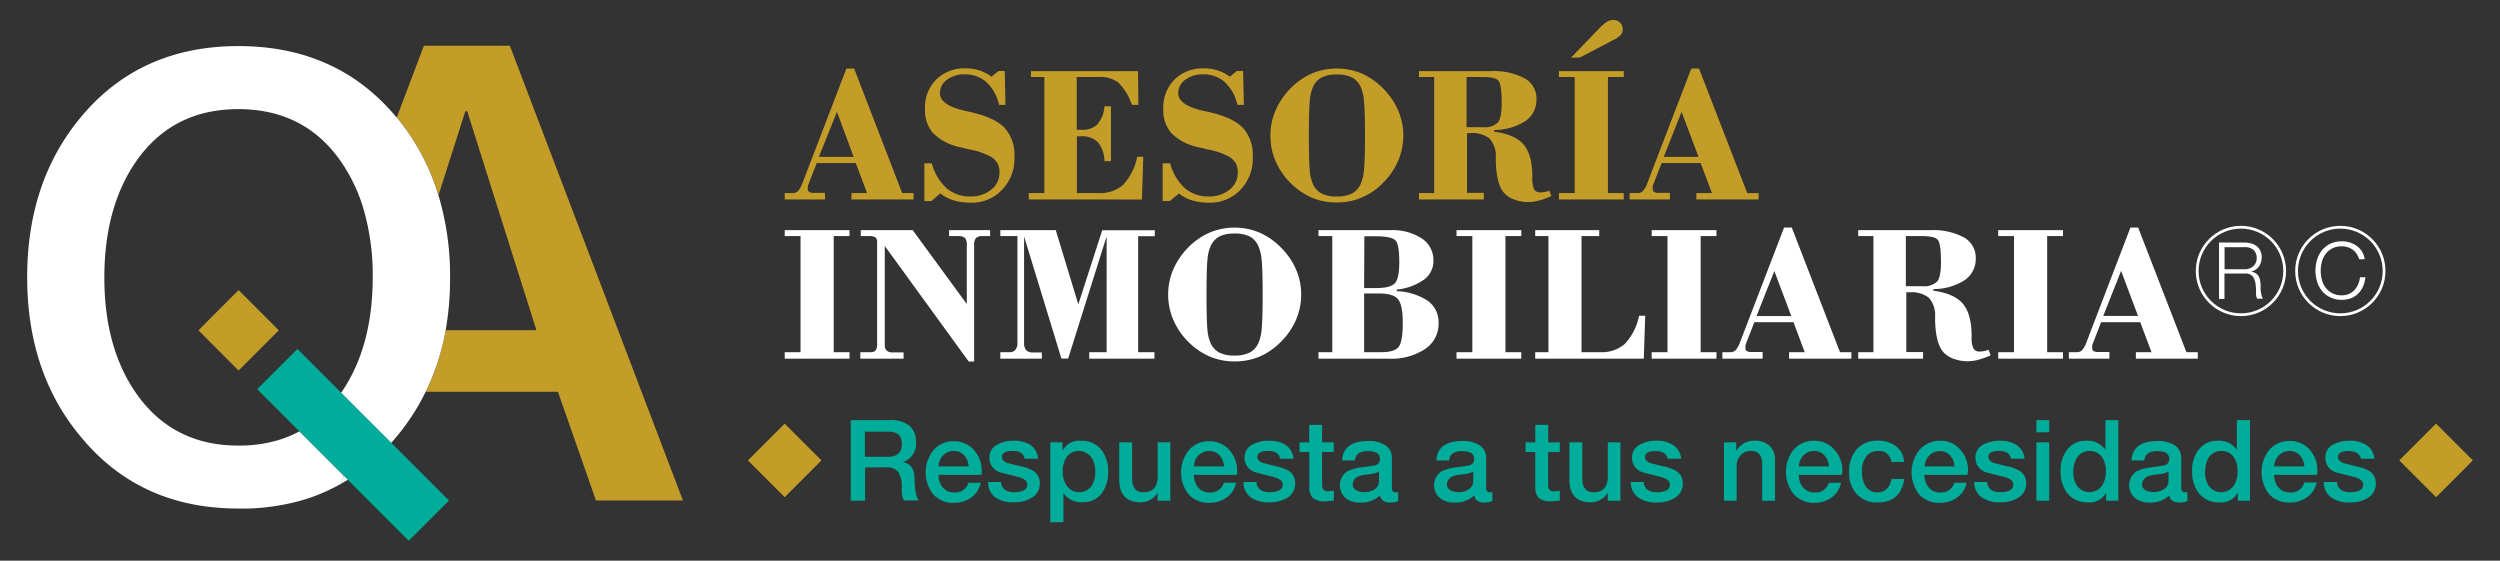 <svg id="Capa_1" data-name="Capa 1" xmlns="http://www.w3.org/2000/svg" viewBox="0 0 460 103.16"><rect x="0" y="0" width="460" height="103.16" fill="#333333" stroke="none"/><defs><style>.cls-1{fill:#c49d29;}.cls-2{fill:#00ad9a;}.cls-3{fill:#fff;}.cls-4{fill:none;stroke:#fff;stroke-miterlimit:10;stroke-width:0.51px;}</style></defs><title>QIA Inmobiliaria Web</title><path class="cls-1" d="M43.9,68.18l-7.39-7.4,7.39-7.4,7.4,7.4Z"/><path class="cls-1" d="M93.81,8.41H78L73,21.62a41.07,41.07,0,0,1,7.69,14.27l4.93-15.42h.35L98.7,60.76H82a43.34,43.34,0,0,1-3.66,11.33h24.32l7,20h16Z"/><polygon class="cls-2" points="71.99 81.47 67.1 76.58 62.79 72.27 56.28 65.76 54.73 64.21 47.33 71.61 52.22 76.49 55.08 79.36 63.27 87.55 63.99 88.27 75.22 99.5 82.62 92.1 71.99 81.47"/><path class="cls-3" d="M80.66,35.89A41.07,41.07,0,0,0,73,21.62L72.45,21Q61.65,8.49,43.9,8.48T15.35,21Q5,33,5,51T15.35,80.94Q26.15,93.59,43.9,93.57c.64,0,1.27,0,1.89,0a41.35,41.35,0,0,0,9.39-1.41A33.79,33.79,0,0,0,62.77,89l.5-1.43-8.19-8.19a20.92,20.92,0,0,1-4.63,1.81,25.39,25.39,0,0,1-6.55.8Q31.74,82,25,72.29q-5.81-8.4-5.8-21.26T25,29.76q6.7-9.69,18.88-9.68t18.88,9.68a30.84,30.84,0,0,1,4,8.26,43.51,43.51,0,0,1,1.82,13q0,12.84-5.8,21.24l4.31,4.31L72,81.47l.46-.53a40.58,40.58,0,0,0,5.86-8.85A43.34,43.34,0,0,0,82,60.76,54.31,54.31,0,0,0,82.81,51,51.15,51.15,0,0,0,80.66,35.89Z"/><path class="cls-3" d="M62.77,89,64,88.27l-.72-.72Z"/><path class="cls-2" d="M156.54,92.14V77.3h7.09a5.55,5.55,0,0,1,3.66,1,3.69,3.69,0,0,1,1.25,3,3.55,3.55,0,0,1-2.46,3.74v0c1.47.21,2.21,1.26,2.21,3.14s.27,3.33.81,3.91h-2.79a4.47,4.47,0,0,1-.39-2.18,5.64,5.64,0,0,0-.58-3A2.69,2.69,0,0,0,163,86h-3.82v6.11Zm2.6-12.72v4.63h4.26c1.69,0,2.54-.79,2.54-2.37s-.86-2.26-2.58-2.26Z"/><path class="cls-2" d="M180.6,87.38h-7.9a3.46,3.46,0,0,0,.7,2.23,2.66,2.66,0,0,0,2.19,1,2.51,2.51,0,0,0,2.62-1.79h2.24a4.36,4.36,0,0,1-1.71,2.7,5.3,5.3,0,0,1-3.15,1,4.92,4.92,0,0,1-3.87-1.56,6.54,6.54,0,0,1,0-8.09,4.82,4.82,0,0,1,3.8-1.68,4.75,4.75,0,0,1,3.72,1.66,5.55,5.55,0,0,1,1.4,3.83C180.64,86.85,180.62,87.12,180.6,87.38Zm-7.9-1.56h5.53a3.28,3.28,0,0,0-.8-2,2.46,2.46,0,0,0-1.91-.83,2.65,2.65,0,0,0-2,.81A2.9,2.9,0,0,0,172.7,85.82Z"/><path class="cls-2" d="M181.82,88.69h2.37c.11,1.25.93,1.87,2.44,1.87s2.43-.47,2.39-1.41c0-.67-.65-1.15-1.87-1.44-2-.5-3.14-.79-3.31-.87a2.74,2.74,0,0,1-1.79-2.66,2.59,2.59,0,0,1,1.52-2.41,6,6,0,0,1,3-.67,5.42,5.42,0,0,1,3,.75A3.38,3.38,0,0,1,191,84.41h-2.47c-.18-1-.91-1.44-2.18-1.44s-2,.37-2,1.1c0,.5.37.88,1.1,1.15.14,0,.94.25,2.4.58a7.13,7.13,0,0,1,2.39.91,2.61,2.61,0,0,1,1.08,2.23,3,3,0,0,1-1.56,2.7,6.19,6.19,0,0,1-3.25.79,5.56,5.56,0,0,1-3.36-.91A3.36,3.36,0,0,1,181.82,88.69Z"/><path class="cls-2" d="M193.26,96.11V81.39h2.24v1.46h.05a3.44,3.44,0,0,1,3.32-1.75,4.6,4.6,0,0,1,3.79,1.68,6.25,6.25,0,0,1,1.24,4,6.44,6.44,0,0,1-1.12,3.89,4.11,4.11,0,0,1-3.51,1.72,3.93,3.93,0,0,1-3.6-1.68h0v5.36Zm8.27-9.33a4.58,4.58,0,0,0-.74-2.64,2.82,2.82,0,0,0-4.46-.15,4.49,4.49,0,0,0-.78,2.79,4.35,4.35,0,0,0,.81,2.72,2.83,2.83,0,0,0,4.51-.12A4.71,4.71,0,0,0,201.53,86.78Z"/><path class="cls-2" d="M215.34,81.39V92.14H213v-1.5h0a3.29,3.29,0,0,1-1.3,1.29,3.42,3.42,0,0,1-1.76.5q-4,0-4-4.22V81.39h2.37V88c0,1.72.69,2.58,2.06,2.58,1.76,0,2.64-1,2.64-2.93V81.39Z"/><path class="cls-2" d="M227.59,87.38h-7.9a3.46,3.46,0,0,0,.7,2.23,2.66,2.66,0,0,0,2.19,1,2.51,2.51,0,0,0,2.62-1.79h2.24a4.36,4.36,0,0,1-1.71,2.7,5.3,5.3,0,0,1-3.15,1,4.92,4.92,0,0,1-3.87-1.56,6.58,6.58,0,0,1,0-8.09,4.82,4.82,0,0,1,3.8-1.68,4.77,4.77,0,0,1,3.73,1.66,5.59,5.59,0,0,1,1.39,3.83C227.63,86.85,227.61,87.12,227.59,87.38Zm-7.9-1.56h5.53a3.22,3.22,0,0,0-.8-2,2.46,2.46,0,0,0-1.91-.83,2.65,2.65,0,0,0-2,.81A2.9,2.9,0,0,0,219.69,85.82Z"/><path class="cls-2" d="M228.81,88.69h2.37c.11,1.25.93,1.87,2.44,1.87s2.43-.47,2.39-1.41c0-.67-.65-1.15-1.87-1.44-2-.5-3.14-.79-3.31-.87A2.74,2.74,0,0,1,229,84.18a2.59,2.59,0,0,1,1.52-2.41,6,6,0,0,1,3-.67,5.42,5.42,0,0,1,3,.75A3.38,3.38,0,0,1,238,84.41h-2.47c-.18-1-.91-1.44-2.18-1.44s-2,.37-2,1.1c0,.5.37.88,1.11,1.15.13,0,.93.25,2.39.58a7.13,7.13,0,0,1,2.39.91,2.61,2.61,0,0,1,1.08,2.23,3,3,0,0,1-1.56,2.7,6.13,6.13,0,0,1-3.24.79,5.57,5.57,0,0,1-3.37-.91A3.36,3.36,0,0,1,228.81,88.69Z"/><path class="cls-2" d="M239.11,83.16V81.39h1.78V78.17h2.37v3.22h2.15v1.77h-2.15V88.9a2.4,2.4,0,0,0,.17,1.1,1.07,1.07,0,0,0,1,.38,4.19,4.19,0,0,0,1-.09v1.83l-1.54.12a3.24,3.24,0,0,1-2.41-.7,2.89,2.89,0,0,1-.57-2V83.16Z"/><path class="cls-2" d="M256.11,84.22v5.53q0,.81.57.81a3.37,3.37,0,0,0,.58,0v1.64a4.53,4.53,0,0,1-1.5.27c-1,0-1.66-.43-1.83-1.31a5.06,5.06,0,0,1-3.72,1.31,4,4,0,0,1-2.56-.79,3.1,3.1,0,0,1,.21-4.93,8.48,8.48,0,0,1,2.81-.77l2.24-.33a1.18,1.18,0,0,0,1-1.18c0-1-.74-1.46-2.23-1.46s-2.27.57-2.37,1.71h-2.37q.21-3.59,4.89-3.58a5.58,5.58,0,0,1,2.93.71A2.64,2.64,0,0,1,256.11,84.22Zm-2.37,4.3V86.76a3.57,3.57,0,0,1-1.33.43l-1.58.21c-1.29.22-1.93.82-1.93,1.79a1.17,1.17,0,0,0,.79,1.08,3.2,3.2,0,0,0,1.39.29,3.29,3.29,0,0,0,1.73-.46A1.75,1.75,0,0,0,253.74,88.52Z"/><path class="cls-2" d="M273.45,84.22v5.53q0,.81.57.81a3.37,3.37,0,0,0,.58,0v1.64a4.49,4.49,0,0,1-1.5.27c-1.05,0-1.66-.43-1.83-1.31a5.06,5.06,0,0,1-3.72,1.31,4,4,0,0,1-2.56-.79,3.1,3.1,0,0,1,.21-4.93,8.48,8.48,0,0,1,2.81-.77l2.24-.33a1.18,1.18,0,0,0,1-1.18c0-1-.74-1.46-2.23-1.46s-2.27.57-2.37,1.71h-2.37q.21-3.59,4.89-3.58a5.55,5.55,0,0,1,2.93.71A2.64,2.64,0,0,1,273.45,84.22Zm-2.37,4.3V86.76a3.51,3.51,0,0,1-1.33.43l-1.58.21c-1.29.22-1.93.82-1.93,1.79a1.17,1.17,0,0,0,.79,1.08,3.23,3.23,0,0,0,1.39.29,3.27,3.27,0,0,0,1.73-.46A1.75,1.75,0,0,0,271.08,88.52Z"/><path class="cls-2" d="M280.71,83.16V81.39h1.79V78.17h2.37v3.22H287v1.77h-2.14V88.9A2.4,2.4,0,0,0,285,90a1,1,0,0,0,1,.38,4.08,4.08,0,0,0,1-.09v1.83l-1.54.12a3.26,3.26,0,0,1-2.41-.7,3,3,0,0,1-.56-2V83.16Z"/><path class="cls-2" d="M298.16,81.39V92.14h-2.33v-1.5h0a3.67,3.67,0,0,1-3.06,1.79c-2.68,0-4-1.41-4-4.22V81.39h2.37V88c0,1.72.68,2.58,2.06,2.58,1.75,0,2.64-1,2.64-2.93V81.39Z"/><path class="cls-2" d="M300.07,88.69h2.37c.11,1.25.92,1.87,2.43,1.87s2.44-.47,2.39-1.41c0-.67-.65-1.15-1.87-1.44q-3.06-.75-3.3-.87a2.72,2.72,0,0,1-1.79-2.66,2.58,2.58,0,0,1,1.52-2.41,6,6,0,0,1,3-.67,5.36,5.36,0,0,1,3,.75,3.39,3.39,0,0,1,1.52,2.56h-2.47Q306.54,83,304.62,83c-1.3,0-1.95.37-1.95,1.1,0,.5.37.88,1.1,1.15.14,0,.94.25,2.39.58a7,7,0,0,1,2.39.91,2.61,2.61,0,0,1,1.08,2.23,3,3,0,0,1-1.56,2.7,6.13,6.13,0,0,1-3.24.79,5.59,5.59,0,0,1-3.37-.91A3.35,3.35,0,0,1,300.07,88.69Z"/><path class="cls-2" d="M317.22,92.14V81.39h2.25V83l0,0a3.68,3.68,0,0,1,3.35-1.91,3.91,3.91,0,0,1,2.79.94,3.5,3.5,0,0,1,1,2.72v7.38h-2.37V85.38c0-1.6-.7-2.41-2.1-2.41a2.4,2.4,0,0,0-1.88.81,2.94,2.94,0,0,0-.72,2v6.34Z"/><path class="cls-2" d="M338.91,87.38H331a3.46,3.46,0,0,0,.7,2.23,2.68,2.68,0,0,0,2.19,1,2.51,2.51,0,0,0,2.62-1.79h2.24a4.36,4.36,0,0,1-1.71,2.7,5.3,5.3,0,0,1-3.15,1A4.92,4.92,0,0,1,330,90.87a6.58,6.58,0,0,1,0-8.09,4.83,4.83,0,0,1,3.81-1.68,4.75,4.75,0,0,1,3.72,1.66A5.54,5.54,0,0,1,339,86.59,7,7,0,0,1,338.91,87.38ZM331,85.82h5.53a3.22,3.22,0,0,0-.8-2,2.44,2.44,0,0,0-1.9-.83,2.68,2.68,0,0,0-2,.81A3,3,0,0,0,331,85.82Z"/><path class="cls-2" d="M350.35,85H348a2.19,2.19,0,0,0-2.46-2,2.67,2.67,0,0,0-1.93.73,4.29,4.29,0,0,0-1,3.18,4.58,4.58,0,0,0,.64,2.52,2.51,2.51,0,0,0,2.21,1.16,2.38,2.38,0,0,0,1.71-.65,3.11,3.11,0,0,0,.85-1.8h2.37q-.69,4.32-4.93,4.32a4.88,4.88,0,0,1-3.87-1.6,5.67,5.67,0,0,1-1.35-4,6.13,6.13,0,0,1,1.33-4.12,5,5,0,0,1,4-1.66,5.28,5.28,0,0,1,3.26,1A3.89,3.89,0,0,1,350.35,85Z"/><path class="cls-2" d="M362,87.38h-7.9a3.46,3.46,0,0,0,.71,2.23,2.65,2.65,0,0,0,2.18,1,2.51,2.51,0,0,0,2.62-1.79h2.25a4.38,4.38,0,0,1-1.72,2.7,5.25,5.25,0,0,1-3.15,1,4.92,4.92,0,0,1-3.87-1.56,6.58,6.58,0,0,1,0-8.09A4.85,4.85,0,0,1,357,81.1a4.75,4.75,0,0,1,3.72,1.66,5.54,5.54,0,0,1,1.39,3.83A7,7,0,0,1,362,87.38Zm-7.9-1.56h5.53a3.22,3.22,0,0,0-.8-2A2.44,2.44,0,0,0,357,83a2.68,2.68,0,0,0-2,.81A3,3,0,0,0,354.13,85.82Z"/><path class="cls-2" d="M363.26,88.69h2.37c.11,1.25.92,1.87,2.43,1.87s2.43-.47,2.39-1.41c0-.67-.65-1.15-1.87-1.44-2-.5-3.14-.79-3.31-.87a2.73,2.73,0,0,1-1.78-2.66A2.58,2.58,0,0,1,365,81.77a6,6,0,0,1,3-.67,5.41,5.41,0,0,1,3,.75,3.42,3.42,0,0,1,1.52,2.56H370c-.19-1-.91-1.44-2.19-1.44s-1.95.37-1.95,1.1c0,.5.36.88,1.1,1.15.14,0,.93.25,2.39.58a7,7,0,0,1,2.39.91,2.61,2.61,0,0,1,1.08,2.23,3,3,0,0,1-1.56,2.7,6.13,6.13,0,0,1-3.24.79,5.59,5.59,0,0,1-3.37-.91A3.35,3.35,0,0,1,363.26,88.69Z"/><path class="cls-2" d="M374.69,79.54V77.3h2.37v2.24Zm0,12.6V81.39h2.37V92.14Z"/><path class="cls-2" d="M389.77,77.3V92.14h-2.25V90.69h0a3.39,3.39,0,0,1-3.33,1.74,4.56,4.56,0,0,1-3.78-1.66,6.31,6.31,0,0,1-1.25-4.08,5.9,5.9,0,0,1,1.46-4.26,4.21,4.21,0,0,1,3.2-1.33,3.88,3.88,0,0,1,3.58,1.68h0V77.3Zm-8.28,9.58a4.37,4.37,0,0,0,.71,2.54,2.81,2.81,0,0,0,4.57-.07,4.49,4.49,0,0,0,.71-2.59,4.38,4.38,0,0,0-.8-2.78,2.85,2.85,0,0,0-4.52.22A4.84,4.84,0,0,0,381.49,86.88Z"/><path class="cls-2" d="M401.35,84.22v5.53c0,.54.18.81.56.81a3.37,3.37,0,0,0,.58,0v1.64a4.49,4.49,0,0,1-1.5.27c-1.05,0-1.66-.43-1.83-1.31a5,5,0,0,1-3.72,1.31,3.94,3.94,0,0,1-2.55-.79,3.09,3.09,0,0,1,.2-4.93,8.48,8.48,0,0,1,2.81-.77l2.25-.33a1.17,1.17,0,0,0,1-1.18c0-1-.74-1.46-2.22-1.46s-2.27.57-2.37,1.71h-2.37q.21-3.59,4.88-3.58a5.61,5.61,0,0,1,2.94.71A2.66,2.66,0,0,1,401.35,84.22ZM399,88.52V86.76a3.64,3.64,0,0,1-1.33.43l-1.58.21c-1.29.22-1.94.82-1.94,1.79a1.18,1.18,0,0,0,.79,1.08A3.48,3.48,0,0,0,398,90.1,1.74,1.74,0,0,0,399,88.52Z"/><path class="cls-2" d="M414,77.3V92.14h-2.24V90.69h-.05a3.38,3.38,0,0,1-3.32,1.74,4.57,4.57,0,0,1-3.79-1.66,6.3,6.3,0,0,1-1.24-4.08,5.9,5.9,0,0,1,1.45-4.26A4.23,4.23,0,0,1,408,81.1a3.87,3.87,0,0,1,3.58,1.68h0V77.3Zm-8.27,9.58a4.37,4.37,0,0,0,.7,2.54,2.82,2.82,0,0,0,4.58-.07,4.49,4.49,0,0,0,.7-2.59,4.32,4.32,0,0,0-.8-2.78,2.62,2.62,0,0,0-2.17-1,2.65,2.65,0,0,0-2.35,1.23A4.93,4.93,0,0,0,405.76,86.88Z"/><path class="cls-2" d="M426.36,87.38h-7.9a3.46,3.46,0,0,0,.71,2.23,2.65,2.65,0,0,0,2.18,1A2.51,2.51,0,0,0,424,88.77h2.25a4.33,4.33,0,0,1-1.72,2.7,5.25,5.25,0,0,1-3.15,1,4.92,4.92,0,0,1-3.87-1.56,6.58,6.58,0,0,1,0-8.09,4.85,4.85,0,0,1,3.81-1.68A4.75,4.75,0,0,1,425,82.76a5.54,5.54,0,0,1,1.39,3.83A7,7,0,0,1,426.36,87.38Zm-7.9-1.56H424a3.22,3.22,0,0,0-.8-2,2.44,2.44,0,0,0-1.9-.83,2.68,2.68,0,0,0-2,.81A3,3,0,0,0,418.46,85.82Z"/><path class="cls-2" d="M427.59,88.69H430c.11,1.25.92,1.87,2.43,1.87s2.43-.47,2.39-1.41c0-.67-.65-1.15-1.87-1.44-2-.5-3.14-.79-3.31-.87a2.73,2.73,0,0,1-1.78-2.66,2.58,2.58,0,0,1,1.51-2.41,6.05,6.05,0,0,1,3-.67,5.41,5.41,0,0,1,3,.75,3.42,3.42,0,0,1,1.52,2.56h-2.47Q434.06,83,432.14,83c-1.3,0-1.95.37-1.95,1.1,0,.5.36.88,1.1,1.15.14,0,.93.25,2.39.58a7,7,0,0,1,2.39.91,2.61,2.61,0,0,1,1.08,2.23,3,3,0,0,1-1.56,2.7,6.13,6.13,0,0,1-3.24.79,5.57,5.57,0,0,1-3.37-.91A3.35,3.35,0,0,1,427.59,88.69Z"/><rect class="cls-1" x="139.6" y="79.93" width="9.57" height="9.57" transform="translate(-17.62 126.91) rotate(-45)"/><rect class="cls-1" x="443.45" y="79.93" width="9.57" height="9.57" transform="translate(71.38 341.76) rotate(-45)"/><path class="cls-1" d="M144.39,36.7V35.53h1.45a1.33,1.33,0,0,0,1-.39,4.47,4.47,0,0,0,.8-1.42l8.1-21.11h1.42L166,35.53h2.1V36.7H156.66V35.53h2.88L157.46,30h-7.18l-1.56,4a.79.79,0,0,0-.08.33,3.94,3.94,0,0,0,0,.52.53.53,0,0,0,.27.47,1.43,1.43,0,0,0,.78.17h2.11V36.7Zm6.28-7.84h6.4L154,20.58Z"/><path class="cls-1" d="M170.08,37V30.05h1.38a9.42,9.42,0,0,0,2.69,4.56,6.43,6.43,0,0,0,4.37,1.54,5.89,5.89,0,0,0,3.85-1.24,3.9,3.9,0,0,0,1.53-3.16,3.09,3.09,0,0,0-1.6-2.92,13.19,13.19,0,0,0-3.92-1.33l-1.65-.4a10,10,0,0,1-5-2.55A6.43,6.43,0,0,1,170.2,20a7.22,7.22,0,0,1,2.07-5.37,7.31,7.31,0,0,1,5.4-2.05,8.29,8.29,0,0,1,2.54.38,8,8,0,0,1,2.23,1.15l1.3-1.05h1.13l.14,6.24h-1.19a8.09,8.09,0,0,0-2.3-4.18,5.84,5.84,0,0,0-4-1.44,5.29,5.29,0,0,0-3.29,1,3,3,0,0,0-1.29,2.46c0,1.49,1.58,2.59,4.74,3.28l1,.22c2.94.68,5,1.66,6.2,2.92a7.49,7.49,0,0,1,1.78,5.36,8.22,8.22,0,0,1-2.28,6,7.62,7.62,0,0,1-5.74,2.37,10.68,10.68,0,0,1-3.09-.4A7.79,7.79,0,0,1,173,35.58L171.39,37Z"/><path class="cls-1" d="M189.29,36.7V35.53h2.87V14.17H189.7V13.09h19.69l.07,6.21h-1.19a10.54,10.54,0,0,0-2.45-4.07,5.39,5.39,0,0,0-3.62-1.06h-4.08v9.71l.33,0H199a3.88,3.88,0,0,0,2.92-1,5.68,5.68,0,0,0,1.3-3.31h1.19V29.66h-1.19A5.66,5.66,0,0,0,202,26.15a4.15,4.15,0,0,0-3.15-1.07h-.7V35.53h4A6.44,6.44,0,0,0,206.66,34a10.71,10.71,0,0,0,2.59-5.16h1.11l-.24,7.87Z"/><path class="cls-1" d="M213.93,37V30.05h1.38A9.5,9.5,0,0,0,218,34.61a6.45,6.45,0,0,0,4.37,1.54,5.87,5.87,0,0,0,3.85-1.24,3.9,3.9,0,0,0,1.53-3.16,3.53,3.53,0,0,0-.36-1.69,3.64,3.64,0,0,0-1.24-1.23,13.19,13.19,0,0,0-3.92-1.33l-1.65-.4a9.89,9.89,0,0,1-5-2.55A6.38,6.38,0,0,1,214.05,20a7.22,7.22,0,0,1,2.07-5.37,7.33,7.33,0,0,1,5.4-2.05,8.41,8.41,0,0,1,2.55.38,8,8,0,0,1,2.23,1.15l1.29-1.05h1.14l.14,6.24h-1.19a8,8,0,0,0-2.31-4.18,5.81,5.81,0,0,0-4-1.44,5.27,5.27,0,0,0-3.29,1,3,3,0,0,0-1.29,2.46c0,1.49,1.58,2.59,4.74,3.28l1,.22c3,.68,5,1.66,6.2,2.92a7.49,7.49,0,0,1,1.78,5.36,8.25,8.25,0,0,1-2.27,6,7.64,7.64,0,0,1-5.74,2.37,10.68,10.68,0,0,1-3.09-.4,7.58,7.58,0,0,1-2.48-1.27L215.24,37Z"/><path class="cls-1" d="M233.76,24.92a11.55,11.55,0,0,1,.93-4.56,13.25,13.25,0,0,1,6.66-6.83,12.06,12.06,0,0,1,9.24,0,13.43,13.43,0,0,1,6.69,6.84,11.54,11.54,0,0,1,.93,4.55,11.77,11.77,0,0,1-.93,4.62,12.85,12.85,0,0,1-2.7,4,12.24,12.24,0,0,1-4,2.8,11.67,11.67,0,0,1-4.66.91,11.52,11.52,0,0,1-4.63-.91,13.18,13.18,0,0,1-6.64-6.81A11.79,11.79,0,0,1,233.76,24.92Zm7.07,0q0,4.54.15,6.26a7.91,7.91,0,0,0,.54,2.54,3.6,3.6,0,0,0,1.61,1.86,5.92,5.92,0,0,0,2.83.57,6,6,0,0,0,2.85-.57,3.6,3.6,0,0,0,1.61-1.86A8.68,8.68,0,0,0,251,31q.16-1.82.16-6.09T251,18.86a8.69,8.69,0,0,0-.57-2.72,3.68,3.68,0,0,0-1.61-1.86,6,6,0,0,0-2.85-.57,5.92,5.92,0,0,0-2.83.57,3.68,3.68,0,0,0-1.61,1.86,8,8,0,0,0-.54,2.55Q240.83,20.4,240.83,24.92Z"/><path class="cls-1" d="M261.09,35.53h2.8V14.17h-2.8V13.09h13.19a12.07,12.07,0,0,1,6.26,1.33,4.23,4.23,0,0,1,2.17,3.83,4.73,4.73,0,0,1-2,4,10.62,10.62,0,0,1-5.8,1.67v.3c2.57.34,4.38,1.14,5.45,2.4s1.59,3.27,1.59,6a4.91,4.91,0,0,0,.34,2.24,1.28,1.28,0,0,0,1.19.54,4,4,0,0,0,.73-.08,5.75,5.75,0,0,0,.87-.24l.37,1a14.65,14.65,0,0,1-2.25.81,7.43,7.43,0,0,1-1.87.29,7.55,7.55,0,0,1-2.67-.45,4.66,4.66,0,0,1-1.91-1.24c-.92-1-1.43-2.94-1.52-5.75,0-.37,0-.66,0-.85a4.75,4.75,0,0,0-1.15-3.4,5.18,5.18,0,0,0-3.53-1h-.62v11h3.09V36.7H261.09Zm8.76-12.13h3a3.48,3.48,0,0,0,2.74-.85q.72-.84.72-3.57c0-2.29-.2-3.67-.6-4.13s-1.35-.68-2.86-.68h-3Z"/><path class="cls-1" d="M286.84,36.7V35.53h2.91V14.17h-2.91V13.09h11.93v1.08h-2.91V35.53h2.91V36.7Zm2.22-26.09,5.2-5.38A7.36,7.36,0,0,1,295.7,4a2.22,2.22,0,0,1,1.13-.33,1.71,1.71,0,0,1,1.26.5,1.68,1.68,0,0,1,.5,1.24,1.59,1.59,0,0,1-.37,1,4.24,4.24,0,0,1-1.32.93l-6.17,3.23Z"/><path class="cls-1" d="M299.85,36.7V35.53h1.45a1.33,1.33,0,0,0,1-.39,4.28,4.28,0,0,0,.8-1.42l8.1-21.11h1.42l8.87,22.92h2.1V36.7H312.13V35.53H315L312.92,30h-7.18l-1.56,4a1,1,0,0,0-.08.33,3.94,3.94,0,0,0,0,.52.52.52,0,0,0,.28.47,1.4,1.4,0,0,0,.77.17h2.11V36.7Zm6.28-7.84h6.4l-3.12-8.28Z"/><path class="cls-3" d="M144.39,66V64.8h2.91V43.44h-2.91V42.35h11.92v1.09H153.4V64.8h2.91V66Z"/><path class="cls-3" d="M158.3,66V64.8h1.82a1.32,1.32,0,0,0,1-.31,2,2,0,0,0,.27-1.22V44.68a1.25,1.25,0,0,0-.3-1,2.21,2.21,0,0,0-1.26-.24h-1.45V42.35h9.56l9.95,13.59V45.19a2.14,2.14,0,0,0-.33-1.42,2.09,2.09,0,0,0-1.41-.33h-1.52V42.35h7.55v1.09h-1.38a1.63,1.63,0,0,0-1.22.36,2.07,2.07,0,0,0-.34,1.39V66.52h-1L162.8,45.26V63.5a1.3,1.3,0,0,0,.35,1,1.39,1.39,0,0,0,1,.34h2.11V66Z"/><path class="cls-3" d="M184.06,66V64.8h1.73a1.27,1.27,0,0,0,1.06-.45,2,2,0,0,0,.36-1.29V43.44h-3.15V42.35h10.2L198.41,56l4.4-13.63h9.67v1.09h-3.06V64.8h3V66h-12V64.8h3.2V43.74h-.08l-7,22.23h-1.24l-6.87-22.46V63a2.13,2.13,0,0,0,.38,1.44,1.76,1.76,0,0,0,1.33.41h1.56V66Z"/><path class="cls-3" d="M214.94,54.19a11.65,11.65,0,0,1,.92-4.56,13.24,13.24,0,0,1,2.68-4,12.7,12.7,0,0,1,4-2.82,11.94,11.94,0,0,1,9.24,0,12.78,12.78,0,0,1,4,2.82,13,13,0,0,1,2.71,4,11.5,11.5,0,0,1,.93,4.55,11.72,11.72,0,0,1-.93,4.61,12.75,12.75,0,0,1-2.71,4,12.22,12.22,0,0,1-3.95,2.79,11.67,11.67,0,0,1-4.66.92,11.53,11.53,0,0,1-4.63-.92,12.73,12.73,0,0,1-4-2.79,13,13,0,0,1-2.68-4A11.92,11.92,0,0,1,214.94,54.19Zm7.06,0c0,3,.05,5.11.15,6.25a8,8,0,0,0,.54,2.55,3.74,3.74,0,0,0,1.62,1.86,5.92,5.92,0,0,0,2.83.57,6,6,0,0,0,2.85-.57A3.72,3.72,0,0,0,231.6,63a9.05,9.05,0,0,0,.57-2.72c.1-1.2.16-3.23.16-6.08s-.06-4.86-.16-6.07a8.9,8.9,0,0,0-.57-2.71A3.71,3.71,0,0,0,230,43.54a6,6,0,0,0-2.85-.57,5.92,5.92,0,0,0-2.83.57,3.72,3.72,0,0,0-1.62,1.87,7.91,7.91,0,0,0-.54,2.54Q222,49.66,222,54.19Z"/><path class="cls-3" d="M242.6,64.8h2.54V43.44H242.6V42.35h13.18a9.93,9.93,0,0,1,5.83,1.52A4.79,4.79,0,0,1,263.75,48,4.21,4.21,0,0,1,262,51.46,10.49,10.49,0,0,1,257,53.28v.3a11.07,11.07,0,0,1,5.76,1.8,4.86,4.86,0,0,1,1.94,4.08,5.56,5.56,0,0,1-2.47,4.75A11.32,11.32,0,0,1,255.53,66H242.6ZM251,53h2.25c1.73,0,2.86-.3,3.41-.89s.81-1.89.81-3.9c0-2.19-.24-3.53-.72-4s-1.71-.74-3.71-.74h-2Zm0,11.8h3.15c1.65,0,2.72-.33,3.22-1s.74-2.13.74-4.45c0-2.16-.3-3.6-.89-4.31S255.47,54,253.69,54H251Z"/><path class="cls-3" d="M268,66V64.8h2.91V43.44H268V42.35h11.92v1.09H277V64.8h2.91V66Z"/><path class="cls-3" d="M282.48,66V64.8h2.43V43.44h-2.43V42.35h11.78v1.09H291V64.8h3.46A6.41,6.41,0,0,0,299,63.25a10.71,10.71,0,0,0,2.59-5.16h1.13L302.46,66Z"/><path class="cls-3" d="M303.91,66V64.8h2.91V43.44h-2.91V42.35h11.92v1.09h-2.91V64.8h2.91V66Z"/><path class="cls-3" d="M316.92,66V64.8h1.45a1.33,1.33,0,0,0,1-.39,4.41,4.41,0,0,0,.79-1.42l8.11-21.12h1.42l8.87,22.93h2.09V66H329.19V64.8h2.88L330,59.28H322.8l-1.56,4a1.33,1.33,0,0,0-.08.32c0,.15,0,.33,0,.53a.54.54,0,0,0,.27.47,1.52,1.52,0,0,0,.77.17h2.12V66Zm6.28-7.84h6.4l-3.12-8.29Z"/><path class="cls-3" d="M341.91,64.8h2.8V43.44h-2.8V42.35h13.2a12.1,12.1,0,0,1,6.25,1.33,4.26,4.26,0,0,1,2.18,3.84,4.72,4.72,0,0,1-2,4,10.56,10.56,0,0,1-5.8,1.67v.3c2.56.35,4.38,1.15,5.44,2.41s1.6,3.26,1.6,6a4.77,4.77,0,0,0,.34,2.24,1.28,1.28,0,0,0,1.18.54,3.34,3.34,0,0,0,.74-.08,7,7,0,0,0,.86-.23l.37,1a13.65,13.65,0,0,1-2.24.82,7.43,7.43,0,0,1-1.87.28,7.79,7.79,0,0,1-2.67-.44,4.7,4.7,0,0,1-1.91-1.24q-1.38-1.54-1.52-5.75c0-.38,0-.66,0-.85a4.82,4.82,0,0,0-1.15-3.41,5.19,5.19,0,0,0-3.53-1h-.62v11h3.08V66H341.91Zm8.77-12.14h3a3.53,3.53,0,0,0,2.74-.84c.48-.56.72-1.75.72-3.58,0-2.29-.2-3.67-.6-4.12s-1.35-.68-2.86-.68h-3Z"/><path class="cls-3" d="M367.67,66V64.8h2.91V43.44h-2.91V42.35h11.92v1.09h-2.91V64.8h2.91V66Z"/><path class="cls-3" d="M380.67,66V64.8h1.46a1.33,1.33,0,0,0,1-.39A4.41,4.41,0,0,0,383.9,63L392,41.87h1.42L402.3,64.8h2.09V66H393V64.8h2.88l-2.08-5.52h-7.19l-1.56,4a1.33,1.33,0,0,0-.08.32c0,.15,0,.33,0,.53a.54.54,0,0,0,.27.47,1.52,1.52,0,0,0,.77.17h2.12V66ZM387,58.13h6.4l-3.12-8.29Z"/><path class="cls-3" d="M413,44.63a4.72,4.72,0,0,1,1.21.16,2.92,2.92,0,0,1,1,.49,2.34,2.34,0,0,1,.68.84,2.7,2.7,0,0,1,.26,1.21,2.88,2.88,0,0,1-.51,1.71,2.35,2.35,0,0,1-1.51.93v0a2,2,0,0,1,.84.27,1.53,1.53,0,0,1,.55.49,2.06,2.06,0,0,1,.3.71,6.79,6.79,0,0,1,.13.86c0,.17,0,.39,0,.64s0,.5.06.76a5.4,5.4,0,0,0,.14.72,1.38,1.38,0,0,0,.25.53h-1.08a1,1,0,0,1-.14-.35,2.13,2.13,0,0,1-.07-.44c0-.15,0-.3,0-.44s0-.27,0-.38c0-.36-.05-.73-.09-1.09a3.14,3.14,0,0,0-.28-1,1.63,1.63,0,0,0-.61-.69,1.84,1.84,0,0,0-1.09-.23h-3.74V55h-1V44.63ZM413,49.55a2.77,2.77,0,0,0,.86-.14,2.25,2.25,0,0,0,.71-.4,1.89,1.89,0,0,0,.48-.63,1.93,1.93,0,0,0,.18-.85,2,2,0,0,0-.55-1.51,2.32,2.32,0,0,0-1.68-.54h-3.68v4.07Z"/><circle class="cls-4" cx="412.33" cy="49.86" r="8.05"/><path class="cls-3" d="M433.65,46.76a2.87,2.87,0,0,0-.72-.79,3.34,3.34,0,0,0-.94-.48,3.3,3.3,0,0,0-1.08-.17,3.73,3.73,0,0,0-1.77.39,3.49,3.49,0,0,0-1.21,1,4.34,4.34,0,0,0-.7,1.45,6.41,6.41,0,0,0,0,3.33,4.3,4.3,0,0,0,.7,1.46,3.49,3.49,0,0,0,1.21,1,3.73,3.73,0,0,0,1.77.39,3.21,3.21,0,0,0,1.3-.26,3,3,0,0,0,1-.71,3.58,3.58,0,0,0,.68-1.05,4.22,4.22,0,0,0,.34-1.3h1a5.71,5.71,0,0,1-.45,1.73,4.19,4.19,0,0,1-.9,1.3,3.87,3.87,0,0,1-1.29.83,4.63,4.63,0,0,1-1.66.29,4.82,4.82,0,0,1-2.14-.45,4.37,4.37,0,0,1-1.53-1.18,4.85,4.85,0,0,1-.91-1.71,6.87,6.87,0,0,1,0-4.08,5,5,0,0,1,.91-1.72,4.51,4.51,0,0,1,1.53-1.19,5,5,0,0,1,2.14-.44,4.7,4.7,0,0,1,1.44.22,4.27,4.27,0,0,1,1.28.64,3.81,3.81,0,0,1,.95,1,3.57,3.57,0,0,1,.49,1.44h-1A3.38,3.38,0,0,0,433.65,46.76Z"/><circle class="cls-4" cx="430.62" cy="49.86" r="8.05"/></svg>